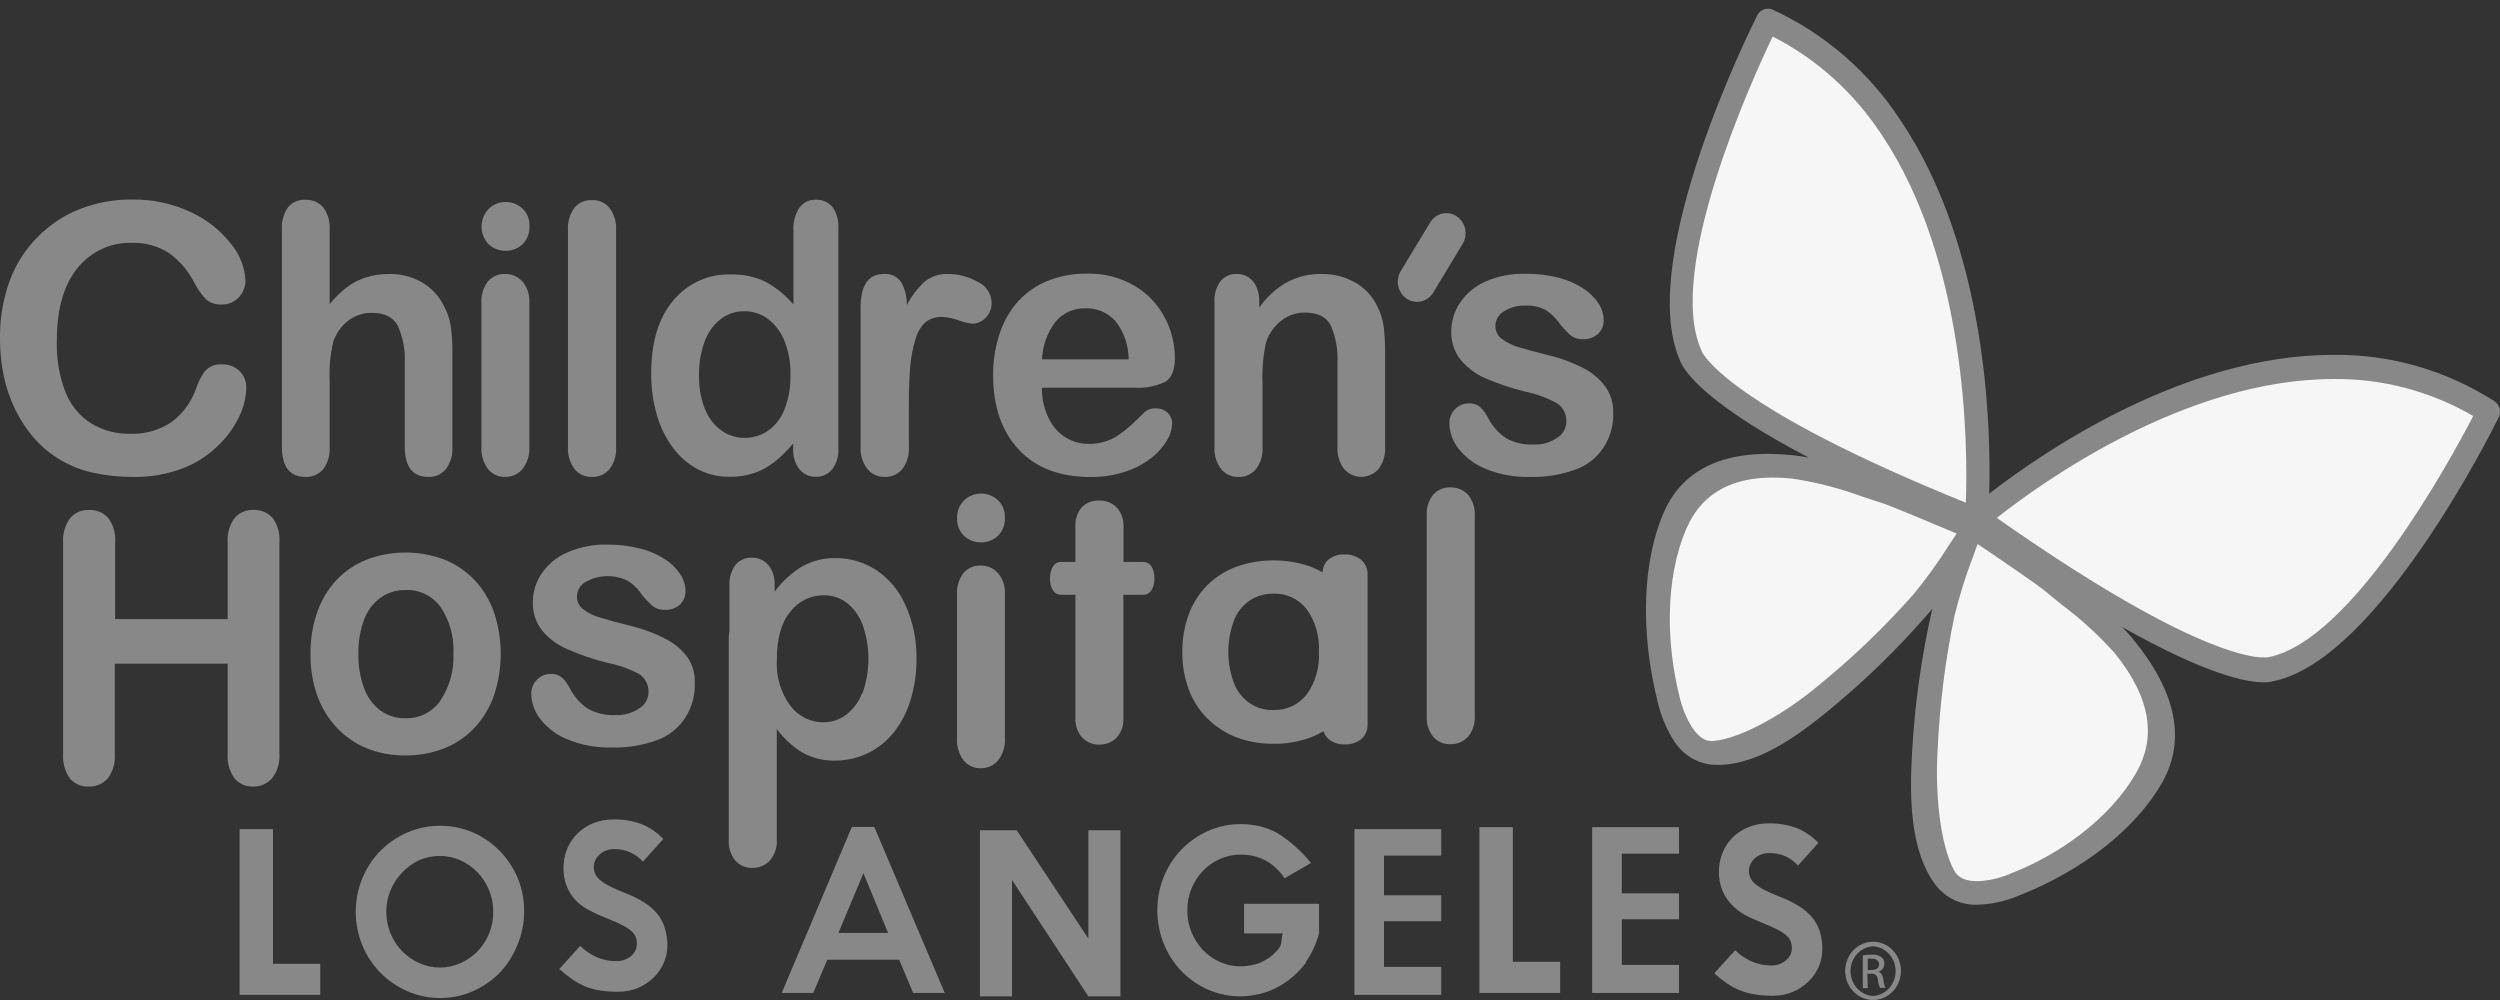 <svg width="250" height="100" viewBox="0 0 250 100" fill="none" xmlns="http://www.w3.org/2000/svg">
<rect x="0" y="0" width="250" height="100" fill="#333333" stroke="none"/>
<path d="M6.11 46.032C7.123 46.619 8.217 47.042 9.352 47.284C10.659 47.567 11.991 47.703 13.326 47.692C15.047 47.725 16.76 47.421 18.374 46.796C19.699 46.271 20.908 45.471 21.93 44.445C22.776 43.613 23.471 42.626 23.979 41.534C24.382 40.668 24.603 39.722 24.628 38.761C24.635 38.444 24.577 38.13 24.456 37.84C24.336 37.549 24.157 37.29 23.931 37.079C23.453 36.638 22.831 36.409 22.195 36.438C21.882 36.41 21.568 36.456 21.274 36.572C20.981 36.688 20.717 36.871 20.5 37.108C20.111 37.625 19.812 38.209 19.615 38.833C19.139 40.214 18.261 41.405 17.105 42.24C15.88 43.042 14.45 43.438 13.005 43.375C11.648 43.408 10.307 43.053 9.129 42.349C7.984 41.625 7.086 40.542 6.563 39.255C5.922 37.605 5.623 35.831 5.685 34.051C5.685 30.936 6.366 28.529 7.728 26.831C8.396 25.998 9.237 25.336 10.189 24.895C11.14 24.455 12.175 24.248 13.214 24.29C14.496 24.244 15.763 24.588 16.861 25.28C17.935 26.04 18.816 27.062 19.427 28.257C19.741 28.885 20.145 29.46 20.626 29.96C21.088 30.322 21.661 30.495 22.236 30.448C22.84 30.45 23.421 30.205 23.853 29.766C24.286 29.326 24.537 28.727 24.551 28.097C24.484 26.756 23.994 25.477 23.157 24.458C22.086 23.068 20.711 21.967 19.148 21.248C17.276 20.355 15.237 19.913 13.18 19.952C11.412 19.938 9.657 20.259 7.999 20.898C6.416 21.516 4.972 22.47 3.76 23.701C2.539 24.929 1.588 26.419 0.972 28.068C0.297 29.927 -0.032 31.903 0.002 33.891C-0.005 35.156 0.123 36.419 0.386 37.654C0.634 38.815 1.023 39.938 1.543 40.995C2.046 42.017 2.674 42.966 3.412 43.819C4.192 44.703 5.103 45.45 6.11 46.032Z" fill="#888888"/>
<path d="M32.326 46.913C32.795 46.267 33.023 45.465 32.967 44.657V38.055C32.903 36.72 33.032 35.382 33.351 34.088C33.66 33.257 34.192 32.536 34.884 32.013C35.559 31.524 36.364 31.27 37.185 31.285C38.459 31.285 39.323 31.715 39.779 32.574C40.297 33.724 40.536 34.988 40.476 36.257V44.657C40.476 46.68 41.264 47.692 42.84 47.692C43.166 47.705 43.492 47.642 43.793 47.509C44.095 47.376 44.364 47.175 44.583 46.92C45.059 46.275 45.292 45.47 45.238 44.657V35.092C45.243 34.24 45.185 33.388 45.064 32.545C44.951 31.838 44.715 31.16 44.366 30.543C43.864 29.553 43.093 28.74 42.149 28.207C41.157 27.655 40.046 27.377 38.921 27.399C38.158 27.393 37.397 27.501 36.662 27.719C35.976 27.924 35.328 28.249 34.745 28.68C34.089 29.182 33.493 29.764 32.967 30.412V23.009C33.026 22.198 32.797 21.393 32.326 20.746C32.103 20.488 31.827 20.286 31.52 20.153C31.212 20.021 30.88 19.962 30.548 19.982C30.225 19.958 29.9 20.011 29.6 20.137C29.299 20.263 29.029 20.459 28.812 20.709C28.352 21.365 28.131 22.17 28.191 22.98V44.657C28.191 46.68 28.977 47.692 30.548 47.692C30.881 47.71 31.214 47.649 31.522 47.514C31.83 47.379 32.104 47.174 32.326 46.913Z" fill="#888888"/>
<path d="M52.203 20.819C51.743 20.412 51.159 20.193 50.557 20.2C49.931 20.192 49.327 20.437 48.87 20.884C48.644 21.116 48.464 21.392 48.342 21.697C48.219 22.002 48.156 22.329 48.156 22.66C48.156 22.991 48.219 23.318 48.342 23.623C48.464 23.928 48.644 24.204 48.87 24.436C49.343 24.864 49.952 25.092 50.578 25.077C51.192 25.09 51.788 24.858 52.244 24.429C52.48 24.201 52.666 23.922 52.786 23.611C52.907 23.301 52.96 22.966 52.942 22.631C52.963 22.29 52.907 21.948 52.779 21.633C52.651 21.318 52.453 21.039 52.203 20.819Z" fill="#888888"/>
<path d="M50.509 27.399C50.191 27.385 49.873 27.443 49.579 27.569C49.284 27.694 49.019 27.884 48.801 28.127C48.322 28.757 48.088 29.552 48.145 30.354V44.657C48.093 45.465 48.326 46.265 48.801 46.906C49.011 47.163 49.273 47.366 49.569 47.502C49.864 47.638 50.186 47.703 50.509 47.692C50.833 47.7 51.155 47.636 51.453 47.503C51.752 47.369 52.019 47.171 52.238 46.921C52.738 46.286 52.987 45.477 52.935 44.657V30.23C52.973 29.468 52.723 28.72 52.238 28.149C52.016 27.904 51.748 27.711 51.45 27.582C51.152 27.453 50.831 27.39 50.509 27.399Z" fill="#888888"/>
<path d="M59.168 47.692C59.491 47.708 59.814 47.652 60.115 47.526C60.416 47.401 60.687 47.209 60.911 46.964C61.411 46.327 61.661 45.515 61.608 44.693V23.01C61.659 22.188 61.41 21.376 60.911 20.739C60.687 20.492 60.415 20.299 60.113 20.173C59.81 20.047 59.486 19.992 59.161 20.011C58.837 19.995 58.514 20.056 58.216 20.188C57.918 20.32 57.653 20.521 57.439 20.775C56.97 21.424 56.742 22.228 56.797 23.039V44.657C56.748 45.465 56.981 46.264 57.453 46.906C57.664 47.163 57.928 47.366 58.225 47.502C58.521 47.639 58.844 47.703 59.168 47.692Z" fill="#888888"/>
<path d="M75.391 47.313C76.121 47.065 76.806 46.694 77.42 46.214C78.116 45.664 78.751 45.037 79.317 44.344V44.839C79.27 45.601 79.499 46.354 79.958 46.95C80.161 47.186 80.411 47.374 80.69 47.5C80.969 47.626 81.272 47.686 81.576 47.677C81.882 47.688 82.187 47.629 82.469 47.503C82.751 47.377 83.003 47.188 83.207 46.95C83.665 46.343 83.889 45.58 83.835 44.81V22.828C83.886 22.069 83.679 21.316 83.249 20.702C83.04 20.457 82.781 20.265 82.492 20.139C82.202 20.013 81.889 19.957 81.576 19.974C81.262 19.962 80.95 20.027 80.665 20.165C80.38 20.303 80.131 20.51 79.937 20.768C79.497 21.451 79.288 22.268 79.345 23.09V30.448C78.554 29.522 77.609 28.753 76.556 28.177C75.464 27.656 74.27 27.407 73.07 27.45C71.984 27.409 70.903 27.622 69.907 28.074C68.91 28.527 68.023 29.206 67.311 30.063C65.847 31.81 65.117 34.236 65.122 37.342C65.109 38.733 65.295 40.119 65.672 41.454C66.008 42.654 66.556 43.778 67.29 44.766C67.965 45.684 68.83 46.431 69.821 46.95C70.811 47.449 71.9 47.699 73 47.677C73.811 47.688 74.618 47.565 75.391 47.313ZM70.511 40.959C70.08 39.866 69.873 38.691 69.904 37.509C69.882 36.358 70.074 35.214 70.469 34.139C70.791 33.251 71.347 32.476 72.073 31.904C72.756 31.388 73.579 31.115 74.422 31.125C75.248 31.112 76.056 31.366 76.737 31.853C77.482 32.404 78.067 33.16 78.424 34.037C78.861 35.121 79.073 36.289 79.045 37.465C79.08 38.677 78.869 39.883 78.424 41.003C78.079 41.86 77.499 42.591 76.758 43.106C76.069 43.558 75.271 43.795 74.457 43.791C73.64 43.796 72.84 43.542 72.163 43.063C71.432 42.544 70.863 41.812 70.525 40.959H70.511Z" fill="#888888"/>
<path d="M97.256 32.37C97.748 32.361 98.217 32.149 98.56 31.781C98.758 31.588 98.915 31.353 99.019 31.092C99.124 30.831 99.174 30.55 99.166 30.267C99.148 29.817 99.008 29.382 98.761 29.013C98.513 28.644 98.171 28.357 97.772 28.185C96.873 27.674 95.867 27.404 94.844 27.399C93.978 27.352 93.124 27.631 92.438 28.185C91.731 28.849 91.136 29.634 90.681 30.507C90.7 29.692 90.499 28.887 90.103 28.185C89.903 27.914 89.642 27.7 89.342 27.562C89.042 27.425 88.714 27.369 88.388 27.399C86.835 27.399 86.059 28.52 86.059 30.762V44.657C86.009 45.477 86.258 46.285 86.756 46.921C86.969 47.171 87.231 47.369 87.525 47.503C87.819 47.636 88.137 47.701 88.457 47.692C88.778 47.706 89.099 47.649 89.397 47.523C89.695 47.398 89.964 47.207 90.186 46.965C90.693 46.331 90.943 45.516 90.884 44.694V40.486C90.884 38.987 90.932 37.72 91.023 36.679C91.095 35.762 91.266 34.856 91.532 33.979C91.697 33.329 92.027 32.738 92.487 32.269C92.976 31.872 93.584 31.669 94.202 31.694C94.808 31.724 95.405 31.852 95.973 32.072C96.389 32.22 96.819 32.32 97.256 32.37Z" fill="#888888"/>
<path d="M116.457 38.214C117.155 37.836 117.489 37.028 117.489 35.768C117.478 34.375 117.136 33.007 116.492 31.787C115.796 30.452 114.755 29.348 113.487 28.599C112.022 27.742 110.362 27.314 108.684 27.361C107.343 27.346 106.012 27.592 104.758 28.089C103.63 28.539 102.612 29.248 101.781 30.164C100.96 31.1 100.335 32.206 99.948 33.41C99.514 34.731 99.299 36.119 99.313 37.515C99.313 40.645 100.166 43.125 101.872 44.954C103.578 46.784 105.964 47.698 109.032 47.698C110.241 47.717 111.444 47.53 112.595 47.145C113.52 46.839 114.389 46.374 115.168 45.77C115.778 45.294 116.298 44.704 116.701 44.03C116.998 43.558 117.173 43.014 117.21 42.45C117.225 42.229 117.192 42.007 117.112 41.801C117.032 41.596 116.908 41.412 116.75 41.264C116.421 40.971 115.997 40.82 115.565 40.842C115.188 40.815 114.814 40.931 114.512 41.169C113.913 41.752 113.432 42.217 113.055 42.559C112.672 42.911 112.264 43.232 111.835 43.52C111.404 43.811 110.934 44.032 110.441 44.175C109.932 44.321 109.406 44.392 108.879 44.386C108.037 44.401 107.209 44.162 106.493 43.699C105.777 43.236 105.204 42.567 104.842 41.773C104.399 40.842 104.174 39.814 104.187 38.775H113.536C114.538 38.827 115.539 38.635 116.457 38.214ZM104.201 35.936C104.256 34.54 104.745 33.201 105.595 32.122C105.966 31.701 106.42 31.368 106.925 31.146C107.43 30.924 107.975 30.817 108.523 30.833C109.084 30.808 109.644 30.909 110.165 31.129C110.686 31.348 111.155 31.682 111.542 32.107C112.393 33.186 112.861 34.538 112.867 35.936H104.201Z" fill="#888888"/>
<path d="M123.819 47.692C124.142 47.708 124.464 47.651 124.763 47.526C125.063 47.4 125.333 47.209 125.555 46.964C126.059 46.329 126.309 45.516 126.252 44.693V38.404C126.191 37.004 126.308 35.601 126.601 34.233C126.893 33.361 127.43 32.6 128.142 32.05C128.815 31.529 129.633 31.251 130.47 31.256C131.781 31.256 132.653 31.693 133.092 32.567C133.59 33.752 133.815 35.044 133.747 36.337V44.657C133.697 45.466 133.933 46.266 134.41 46.906C134.631 47.151 134.897 47.347 135.194 47.481C135.49 47.614 135.809 47.683 136.132 47.683C136.454 47.683 136.774 47.614 137.07 47.481C137.366 47.347 137.633 47.151 137.854 46.906C138.331 46.261 138.564 45.455 138.509 44.642V35.369C138.519 34.464 138.472 33.56 138.37 32.661C138.278 31.971 138.07 31.303 137.756 30.689C137.278 29.655 136.499 28.804 135.532 28.258C134.495 27.672 133.33 27.376 132.151 27.399C130.958 27.373 129.778 27.653 128.714 28.214C127.613 28.835 126.66 29.705 125.925 30.761V30.157C125.941 29.635 125.838 29.116 125.625 28.643C125.45 28.259 125.171 27.937 124.823 27.716C124.475 27.494 124.073 27.384 123.666 27.399C123.36 27.386 123.056 27.444 122.774 27.57C122.493 27.696 122.243 27.886 122.041 28.127C121.602 28.736 121.392 29.492 121.449 30.252V44.657C121.395 45.466 121.631 46.268 122.111 46.906C122.322 47.161 122.585 47.364 122.88 47.5C123.176 47.636 123.496 47.702 123.819 47.692Z" fill="#888888"/>
<path d="M160.576 38.724C160.012 37.941 159.282 37.306 158.443 36.868C157.289 36.264 156.069 35.81 154.81 35.515C153.555 35.202 152.579 34.932 151.868 34.714C151.258 34.541 150.682 34.258 150.167 33.877C149.97 33.731 149.81 33.538 149.701 33.313C149.592 33.089 149.536 32.84 149.539 32.589C149.545 32.288 149.628 31.995 149.779 31.739C149.929 31.483 150.143 31.274 150.397 31.133C151.047 30.73 151.795 30.53 152.551 30.558C153.241 30.524 153.927 30.674 154.545 30.994C155.039 31.296 155.472 31.694 155.821 32.166C156.171 32.648 156.568 33.089 157.006 33.484C157.36 33.779 157.802 33.933 158.254 33.92C158.825 33.959 159.388 33.763 159.823 33.375C160.005 33.193 160.149 32.974 160.244 32.73C160.339 32.487 160.383 32.225 160.374 31.962C160.354 31.386 160.175 30.827 159.858 30.354C159.46 29.753 158.948 29.245 158.352 28.862C157.59 28.365 156.757 27.999 155.884 27.777C154.793 27.5 153.674 27.366 152.551 27.377C151.167 27.339 149.791 27.61 148.514 28.17C147.496 28.62 146.619 29.359 145.983 30.303C145.429 31.134 145.13 32.122 145.126 33.134C145.094 34.165 145.424 35.172 146.053 35.966C146.727 36.779 147.575 37.415 148.528 37.822C149.832 38.384 151.177 38.834 152.551 39.169C153.644 39.395 154.7 39.782 155.689 40.319C156.003 40.519 156.258 40.807 156.424 41.15C156.59 41.494 156.662 41.879 156.63 42.262C156.611 42.576 156.516 42.88 156.356 43.145C156.195 43.411 155.973 43.63 155.709 43.783C155.013 44.257 154.191 44.492 153.36 44.453C152.391 44.503 151.426 44.277 150.571 43.798C149.835 43.296 149.231 42.611 148.814 41.803C148.616 41.402 148.354 41.038 148.04 40.726C147.717 40.451 147.306 40.313 146.89 40.34C146.632 40.337 146.376 40.386 146.137 40.486C145.898 40.586 145.68 40.734 145.495 40.923C145.316 41.107 145.174 41.327 145.078 41.569C144.982 41.812 144.934 42.072 144.938 42.335C144.964 43.237 145.27 44.105 145.809 44.81C146.527 45.733 147.464 46.444 148.528 46.87C149.929 47.452 151.428 47.731 152.935 47.692C154.491 47.745 156.044 47.499 157.515 46.964C158.667 46.571 159.662 45.794 160.35 44.752C161.038 43.711 161.379 42.463 161.322 41.199C161.335 40.312 161.073 39.444 160.576 38.724Z" fill="#888888"/>
<path d="M145.663 21.627C145.45 21.485 145.213 21.389 144.964 21.344C144.715 21.298 144.46 21.305 144.213 21.363C143.967 21.421 143.734 21.53 143.528 21.683C143.322 21.835 143.148 22.029 143.014 22.253L140.051 27.145C139.794 27.595 139.715 28.133 139.832 28.642C139.95 29.152 140.253 29.594 140.678 29.874C141.103 30.153 141.616 30.248 142.107 30.138C142.598 30.028 143.029 29.721 143.307 29.285L146.263 24.393C146.534 23.943 146.623 23.399 146.51 22.881C146.398 22.363 146.093 21.912 145.663 21.627Z" fill="#888888"/>
<path d="M25.312 50.996C24.967 50.983 24.623 51.048 24.304 51.186C23.985 51.324 23.699 51.533 23.464 51.797C22.948 52.502 22.7 53.38 22.767 54.264V61.915H11.514V54.264C11.592 53.377 11.342 52.492 10.817 51.79C10.57 51.521 10.27 51.311 9.938 51.174C9.606 51.037 9.249 50.976 8.893 50.996C8.54 50.98 8.188 51.044 7.863 51.187C7.537 51.329 7.246 51.545 7.01 51.819C6.498 52.525 6.25 53.403 6.313 54.286V75.395C6.248 76.281 6.496 77.161 7.01 77.87C7.249 78.138 7.542 78.347 7.867 78.483C8.192 78.619 8.543 78.678 8.893 78.656C9.245 78.667 9.597 78.6 9.923 78.458C10.248 78.316 10.541 78.103 10.782 77.833C11.307 77.128 11.556 76.241 11.479 75.351V66.369H22.767V75.38C22.702 76.267 22.95 77.147 23.464 77.855C23.697 78.122 23.984 78.331 24.303 78.47C24.622 78.608 24.966 78.672 25.312 78.656C25.665 78.668 26.016 78.601 26.342 78.459C26.668 78.317 26.961 78.104 27.201 77.833C27.743 77.136 28.008 76.247 27.94 75.351V54.243C28.015 53.355 27.766 52.471 27.243 51.768C26.992 51.503 26.69 51.297 26.357 51.164C26.024 51.031 25.668 50.974 25.312 50.996Z" fill="#888888"/>
<path d="M47.504 58.057C46.648 57.147 45.617 56.437 44.478 55.975C41.945 55.01 39.167 55.01 36.634 55.975C35.501 56.425 34.473 57.126 33.623 58.028C32.778 58.95 32.127 60.045 31.712 61.245C31.257 62.576 31.032 63.981 31.05 65.394C31.032 66.793 31.254 68.183 31.705 69.499C32.124 70.701 32.779 71.797 33.63 72.717C34.478 73.629 35.502 74.344 36.634 74.813C37.879 75.317 39.205 75.564 40.539 75.541C41.884 75.559 43.221 75.312 44.478 74.813C45.612 74.354 46.639 73.646 47.49 72.739C48.342 71.812 48.998 70.708 49.414 69.499C50.293 66.835 50.293 63.939 49.414 61.275C49.002 60.073 48.351 58.977 47.504 58.057ZM44.018 70.111C43.611 70.667 43.081 71.112 42.475 71.41C41.868 71.708 41.202 71.849 40.532 71.822C39.643 71.845 38.769 71.575 38.036 71.05C37.295 70.484 36.728 69.705 36.404 68.808C36.008 67.716 35.816 66.555 35.84 65.387C35.813 64.201 36.012 63.021 36.425 61.915C36.763 61.028 37.349 60.267 38.105 59.731C38.838 59.232 39.699 58.978 40.574 59.004C41.242 58.974 41.908 59.113 42.514 59.408C43.121 59.703 43.651 60.146 44.06 60.699C44.989 62.087 45.441 63.762 45.343 65.453C45.406 67.119 44.932 68.759 43.997 70.111H44.018Z" fill="#888888"/>
<path d="M66.621 63.923C65.468 63.319 64.248 62.864 62.989 62.569C61.741 62.257 60.758 61.987 60.047 61.769C59.428 61.604 58.844 61.32 58.324 60.932C58.127 60.788 57.967 60.596 57.858 60.373C57.749 60.149 57.693 59.901 57.697 59.651C57.703 59.35 57.785 59.057 57.936 58.801C58.087 58.545 58.3 58.336 58.554 58.195C59.194 57.835 59.905 57.636 60.631 57.613C61.357 57.59 62.079 57.745 62.738 58.064C63.234 58.358 63.668 58.754 64.014 59.228C64.363 59.71 64.761 60.151 65.199 60.546C65.554 60.842 65.999 60.997 66.454 60.983C67.015 61.024 67.57 60.837 68.002 60.459C68.183 60.279 68.326 60.06 68.421 59.818C68.516 59.576 68.561 59.315 68.552 59.054C68.537 58.476 68.358 57.916 68.037 57.445C67.641 56.84 67.128 56.329 66.531 55.946C65.771 55.446 64.937 55.082 64.062 54.868C62.973 54.585 61.853 54.448 60.73 54.461C59.345 54.423 57.968 54.696 56.693 55.261C55.667 55.7 54.782 56.435 54.141 57.38C53.587 58.211 53.288 59.198 53.284 60.211C53.257 61.243 53.586 62.25 54.211 63.05C54.889 63.86 55.739 64.493 56.693 64.899C57.999 65.478 59.349 65.941 60.73 66.282C61.832 66.495 62.9 66.87 63.902 67.395C64.213 67.594 64.466 67.879 64.634 68.218C64.801 68.556 64.876 68.937 64.85 69.317C64.829 69.635 64.731 69.942 64.566 70.209C64.4 70.477 64.171 70.696 63.902 70.846C63.2 71.314 62.377 71.545 61.545 71.508C60.576 71.558 59.612 71.332 58.757 70.853C58.019 70.353 57.415 69.667 57 68.858C56.799 68.46 56.541 68.096 56.233 67.781C55.907 67.506 55.494 67.368 55.075 67.395C54.817 67.391 54.56 67.441 54.321 67.543C54.081 67.644 53.864 67.794 53.681 67.985C53.501 68.167 53.359 68.386 53.263 68.627C53.167 68.869 53.12 69.128 53.123 69.39C53.149 70.293 53.457 71.162 54.002 71.865C54.715 72.79 55.651 73.501 56.714 73.924C58.113 74.504 59.609 74.783 61.113 74.747C62.667 74.796 64.217 74.549 65.687 74.019C66.838 73.615 67.831 72.83 68.515 71.783C69.2 70.736 69.538 69.484 69.48 68.218C69.501 67.348 69.257 66.494 68.782 65.779C68.213 64.991 67.472 64.355 66.621 63.923Z" fill="#888888"/>
<path d="M98.065 56.557C97.747 56.542 97.43 56.599 97.135 56.725C96.84 56.851 96.574 57.042 96.357 57.285C95.879 57.916 95.645 58.711 95.702 59.513V73.794C95.648 74.6 95.881 75.398 96.357 76.036C96.567 76.292 96.83 76.496 97.126 76.632C97.421 76.768 97.742 76.833 98.065 76.822C98.389 76.831 98.711 76.768 99.01 76.636C99.308 76.504 99.576 76.307 99.794 76.058C100.298 75.425 100.548 74.614 100.492 73.794V59.389C100.53 58.626 100.279 57.879 99.794 57.307C99.574 57.061 99.305 56.867 99.007 56.738C98.709 56.609 98.388 56.547 98.065 56.557Z" fill="#888888"/>
<path d="M99.745 49.977C99.286 49.569 98.701 49.35 98.099 49.358C97.474 49.35 96.869 49.596 96.412 50.042C96.181 50.263 95.999 50.533 95.878 50.835C95.758 51.137 95.702 51.462 95.715 51.789C95.695 52.125 95.748 52.462 95.868 52.774C95.989 53.086 96.175 53.367 96.412 53.594C96.885 54.022 97.495 54.251 98.12 54.235C98.734 54.245 99.329 54.013 99.787 53.587C100.023 53.36 100.208 53.081 100.328 52.77C100.449 52.459 100.502 52.124 100.484 51.789C100.505 51.448 100.45 51.106 100.321 50.791C100.193 50.476 99.995 50.197 99.745 49.977Z" fill="#888888"/>
<path d="M145.035 48.741C144.715 48.727 144.395 48.784 144.098 48.91C143.801 49.035 143.533 49.226 143.313 49.469C142.849 50.058 142.619 50.811 142.671 51.572V71.611C142.626 72.367 142.861 73.112 143.327 73.693C143.546 73.934 143.811 74.123 144.106 74.249C144.4 74.374 144.717 74.433 145.035 74.42C145.358 74.431 145.679 74.372 145.979 74.247C146.279 74.121 146.551 73.933 146.778 73.693C147.023 73.409 147.211 73.076 147.331 72.715C147.451 72.353 147.5 71.971 147.475 71.589V51.558C147.498 51.175 147.448 50.792 147.328 50.43C147.208 50.067 147.021 49.733 146.778 49.447C146.549 49.211 146.276 49.027 145.976 48.906C145.677 48.784 145.356 48.728 145.035 48.741Z" fill="#888888"/>
<path d="M134.471 55.444C133.883 55.41 133.302 55.596 132.833 55.968C132.66 56.127 132.52 56.322 132.42 56.54C132.321 56.757 132.264 56.993 132.254 57.234C131.889 57.028 131.512 56.845 131.125 56.688C128.684 55.82 126.036 55.82 123.595 56.688C122.517 57.09 121.532 57.722 120.701 58.544C119.897 59.366 119.272 60.359 118.868 61.456C118.433 62.653 118.217 63.925 118.233 65.204C118.218 66.47 118.431 67.727 118.861 68.909C119.265 70.009 119.896 71.003 120.708 71.821C121.537 72.65 122.52 73.294 123.595 73.713C124.796 74.17 126.067 74.394 127.346 74.376C128.633 74.396 129.913 74.174 131.125 73.721C131.547 73.554 131.958 73.355 132.352 73.124C132.442 73.429 132.617 73.7 132.854 73.903C133.314 74.278 133.888 74.469 134.471 74.441C135.06 74.466 135.639 74.284 136.117 73.925C136.334 73.736 136.505 73.497 136.617 73.226C136.728 72.956 136.777 72.661 136.758 72.367V57.547C136.778 57.254 136.731 56.961 136.622 56.69C136.513 56.42 136.345 56.18 136.131 55.989C135.652 55.617 135.067 55.425 134.471 55.444ZM130.664 69.455C130.262 69.962 129.754 70.365 129.178 70.632C128.602 70.9 127.975 71.025 127.346 70.999C126.496 71.032 125.658 70.788 124.948 70.3C124.238 69.812 123.692 69.104 123.386 68.276C122.646 66.281 122.646 64.07 123.386 62.075C123.703 61.247 124.255 60.541 124.968 60.051C125.677 59.586 126.502 59.348 127.339 59.367C127.968 59.34 128.594 59.465 129.169 59.731C129.745 59.998 130.254 60.398 130.657 60.903C131.544 62.133 131.982 63.653 131.892 65.19C131.981 66.719 131.546 68.231 130.664 69.455Z" fill="#888888"/>
<path d="M114.311 56.194H112.351V52.722C112.372 52.356 112.321 51.99 112.201 51.646C112.081 51.302 111.895 50.987 111.654 50.721C111.178 50.266 110.549 50.028 109.904 50.058C109.587 50.041 109.27 50.093 108.972 50.209C108.675 50.326 108.404 50.505 108.175 50.735C107.948 51.006 107.775 51.321 107.666 51.662C107.557 52.003 107.515 52.364 107.541 52.722V56.194H106.146C105.977 56.184 105.808 56.221 105.658 56.301C105.507 56.382 105.379 56.503 105.289 56.653C105.084 57.016 104.985 57.433 105.003 57.854C104.981 58.271 105.083 58.686 105.296 59.04C105.389 59.184 105.517 59.299 105.666 59.376C105.815 59.452 105.98 59.487 106.146 59.477H107.541V71.749C107.517 72.108 107.563 72.468 107.676 72.808C107.788 73.148 107.965 73.462 108.196 73.729C108.418 73.966 108.684 74.153 108.977 74.279C109.271 74.404 109.587 74.465 109.904 74.457C110.222 74.47 110.538 74.418 110.836 74.303C111.134 74.188 111.407 74.013 111.64 73.787C111.885 73.523 112.073 73.209 112.193 72.864C112.313 72.519 112.362 72.151 112.337 71.785V59.477H114.297C114.462 59.485 114.626 59.448 114.774 59.37C114.922 59.293 115.048 59.176 115.14 59.033C115.354 58.682 115.459 58.27 115.44 57.854C115.456 57.435 115.357 57.021 115.154 56.66C115.064 56.513 114.939 56.393 114.791 56.311C114.643 56.23 114.478 56.189 114.311 56.194Z" fill="#888888"/>
<path d="M87.607 56.994C86.386 56.208 84.977 55.796 83.542 55.808C82.397 55.786 81.265 56.067 80.251 56.623C79.169 57.27 78.221 58.136 77.462 59.171V58.566C77.516 57.815 77.288 57.072 76.828 56.492C76.617 56.254 76.36 56.066 76.074 55.941C75.787 55.815 75.479 55.755 75.168 55.764C74.863 55.754 74.56 55.814 74.279 55.94C73.998 56.066 73.747 56.254 73.544 56.492C73.103 57.103 72.889 57.861 72.944 58.625V63.13C72.898 63.392 72.875 63.657 72.875 63.924V83.977C72.829 84.733 73.064 85.478 73.53 86.059C73.749 86.3 74.014 86.489 74.309 86.615C74.603 86.74 74.92 86.799 75.238 86.787C75.561 86.796 75.882 86.736 76.182 86.611C76.482 86.486 76.754 86.298 76.981 86.059C77.227 85.774 77.416 85.44 77.536 85.077C77.656 84.715 77.704 84.331 77.678 83.948V72.92C78.366 73.823 79.199 74.594 80.139 75.199C81.19 75.805 82.378 76.102 83.577 76.058C84.674 76.055 85.758 75.807 86.756 75.33C87.74 74.858 88.615 74.17 89.322 73.313C90.088 72.363 90.668 71.265 91.03 70.082C91.454 68.714 91.664 67.283 91.65 65.845C91.675 63.983 91.289 62.14 90.521 60.459C89.886 59.037 88.875 57.835 87.607 56.994ZM86.212 69.317C85.877 70.191 85.311 70.948 84.581 71.501C83.936 71.974 83.166 72.228 82.377 72.229C81.736 72.24 81.1 72.097 80.52 71.81C79.939 71.524 79.43 71.102 79.031 70.576C78.064 69.253 77.586 67.609 77.685 65.947C77.685 63.836 78.136 62.24 79.038 61.158C79.443 60.643 79.953 60.229 80.531 59.947C81.109 59.665 81.74 59.522 82.377 59.527C83.187 59.515 83.98 59.77 84.644 60.255C85.364 60.811 85.92 61.568 86.247 62.439C87.042 64.659 87.042 67.104 86.247 69.325L86.212 69.317Z" fill="#888888"/>
<path d="M52.412 91.191C52.41 92.348 52.172 93.492 51.715 94.546C51.303 95.57 50.706 96.502 49.958 97.29C49.181 98.069 48.273 98.69 47.281 99.124C46.248 99.578 45.138 99.808 44.018 99.802C42.895 99.807 41.783 99.577 40.748 99.124C39.75 98.692 38.837 98.07 38.056 97.29C37.289 96.512 36.673 95.585 36.244 94.561C35.802 93.494 35.574 92.345 35.574 91.183C35.574 90.022 35.802 88.872 36.244 87.806C36.669 86.778 37.285 85.848 38.056 85.069C38.836 84.289 39.748 83.669 40.748 83.242C41.785 82.798 42.896 82.573 44.018 82.58C45.137 82.57 46.246 82.796 47.281 83.242C49.292 84.101 50.905 85.743 51.778 87.82C52.216 88.884 52.432 90.033 52.412 91.191ZM49.323 91.191C49.333 90.44 49.19 89.696 48.905 89.007C48.634 88.35 48.246 87.752 47.762 87.246C47.272 86.735 46.695 86.325 46.06 86.037C45.399 85.742 44.688 85.59 43.969 85.59C43.25 85.59 42.538 85.742 41.877 86.037C41.246 86.337 40.676 86.759 40.197 87.282C39.708 87.786 39.318 88.384 39.047 89.043C38.77 89.72 38.628 90.448 38.628 91.183C38.628 91.919 38.77 92.647 39.047 93.323C39.316 93.988 39.706 94.591 40.197 95.099C40.686 95.609 41.263 96.017 41.898 96.3C42.558 96.6 43.27 96.755 43.99 96.755C44.709 96.755 45.421 96.6 46.081 96.3C46.715 96.015 47.293 95.608 47.782 95.099C48.269 94.589 48.657 93.986 48.926 93.323C49.197 92.648 49.332 91.922 49.323 91.191Z" fill="#888888"/>
<path d="M182.231 94.931C182.232 95.544 182.106 96.15 181.861 96.707C181.614 97.258 181.265 97.752 180.836 98.163C180.38 98.603 179.851 98.951 179.274 99.19C178.64 99.451 177.963 99.582 177.28 99.575C176.69 99.58 176.1 99.537 175.516 99.444C175.014 99.37 174.521 99.238 174.045 99.051C173.584 98.871 173.142 98.639 172.728 98.36C172.272 98.048 171.836 97.705 171.424 97.334L173.515 95.026C174.033 95.526 174.633 95.923 175.286 96.198C175.887 96.436 176.526 96.555 177.169 96.547C177.435 96.546 177.698 96.5 177.95 96.409C178.181 96.326 178.398 96.203 178.591 96.045C178.766 95.896 178.913 95.713 179.023 95.507C179.13 95.296 179.185 95.061 179.184 94.822C179.188 94.573 179.143 94.325 179.051 94.094C178.941 93.857 178.778 93.65 178.577 93.49C178.286 93.257 177.97 93.06 177.636 92.901C177.239 92.704 176.723 92.478 176.095 92.224C175.548 92.018 175.015 91.775 174.499 91.496C174.008 91.225 173.559 90.879 173.167 90.47C172.78 90.063 172.465 89.587 172.24 89.065C172.002 88.449 171.884 87.791 171.891 87.128C171.898 86.465 172.031 85.809 172.281 85.2C172.529 84.623 172.887 84.105 173.334 83.678C173.791 83.251 174.321 82.918 174.896 82.696C175.513 82.453 176.168 82.332 176.827 82.339C177.822 82.312 178.813 82.48 179.748 82.834C180.531 83.171 181.242 83.665 181.84 84.29L179.804 86.554C179.446 86.164 179.02 85.851 178.549 85.629C178.031 85.403 177.473 85.293 176.911 85.309C176.637 85.303 176.365 85.353 176.109 85.454C175.877 85.539 175.662 85.668 175.475 85.833C175.303 85.993 175.159 86.182 175.049 86.393C174.946 86.603 174.891 86.835 174.889 87.07C174.886 87.322 174.938 87.571 175.042 87.798C175.166 88.043 175.339 88.257 175.551 88.424C175.846 88.658 176.164 88.858 176.499 89.021C176.897 89.225 177.392 89.443 177.978 89.676C178.654 89.929 179.305 90.248 179.923 90.63C180.415 90.939 180.859 91.324 181.24 91.772C181.574 92.185 181.829 92.659 181.993 93.17C182.16 93.741 182.24 94.335 182.231 94.931Z" fill="#888888"/>
<path d="M66.739 94.539C66.741 95.152 66.615 95.758 66.37 96.315C66.123 96.865 65.774 97.36 65.345 97.771C64.889 98.21 64.36 98.558 63.783 98.797C63.146 99.057 62.467 99.185 61.782 99.176C61.194 99.182 60.607 99.141 60.025 99.052C59.523 98.977 59.029 98.845 58.554 98.659C58.091 98.467 57.649 98.223 57.236 97.931C56.779 97.618 56.342 97.275 55.926 96.905L58.017 94.597C58.537 95.094 59.136 95.491 59.788 95.769C60.392 96.004 61.033 96.12 61.678 96.111C61.943 96.112 62.207 96.068 62.459 95.98C62.688 95.896 62.902 95.773 63.093 95.616C63.27 95.467 63.419 95.284 63.532 95.078C63.636 94.866 63.689 94.631 63.686 94.393C63.693 94.144 63.65 93.896 63.56 93.665C63.447 93.43 63.285 93.223 63.086 93.061C62.795 92.829 62.479 92.631 62.145 92.472C61.74 92.268 61.231 92.042 60.604 91.795C60.057 91.589 59.524 91.346 59.007 91.067C58.503 90.82 58.037 90.493 57.627 90.099C57.206 89.667 56.876 89.15 56.657 88.579C56.437 88.007 56.333 87.395 56.351 86.78C56.347 86.109 56.477 85.444 56.734 84.829C56.984 84.251 57.345 83.734 57.794 83.308C58.257 82.867 58.797 82.524 59.384 82.296C60.002 82.059 60.657 81.941 61.315 81.947C62.31 81.919 63.301 82.087 64.237 82.442C65.021 82.775 65.732 83.27 66.328 83.897L64.292 86.161C63.935 85.768 63.506 85.454 63.03 85.237C62.513 85.007 61.954 84.895 61.392 84.909C61.121 84.907 60.852 84.957 60.597 85.055C60.365 85.143 60.151 85.274 59.963 85.44C59.791 85.6 59.647 85.79 59.537 86.001C59.432 86.21 59.377 86.442 59.377 86.678C59.374 86.93 59.426 87.179 59.53 87.406C59.654 87.651 59.828 87.865 60.039 88.032C60.334 88.266 60.652 88.466 60.987 88.629C61.385 88.832 61.88 89.051 62.466 89.284C63.141 89.538 63.792 89.857 64.411 90.237C64.903 90.546 65.347 90.932 65.728 91.38C66.062 91.792 66.317 92.266 66.481 92.778C66.655 93.347 66.742 93.941 66.739 94.539Z" fill="#888888"/>
<path d="M94.473 99.291H91.314L89.92 95.972H82.725L81.33 99.291H78.172L85.186 82.696H87.431L94.473 99.291ZM88.811 93.294L86.343 87.318L83.84 93.294H88.811Z" fill="#888888"/>
<path d="M112.043 99.641H108.836L101.201 87.995V99.641H97.994V83.024H101.668L108.836 93.855V83.024H112.043V99.641Z" fill="#888888"/>
<path d="M144.122 96.686H138.398V92.122H144.122V89.531H138.398V85.564H144.122V82.914H135.441V99.488H144.122V96.686Z" fill="#888888"/>
<path d="M167.904 96.49H162.18V91.926H167.904V89.335H162.18V85.368H167.904V82.718H159.217V99.292H167.904V96.49Z" fill="#888888"/>
<path d="M32.026 96.38H27.299V82.914H23.959V99.488H32.026V96.38Z" fill="#888888"/>
<path d="M156.017 96.177H151.283V82.718H147.943V99.292H156.017V96.177Z" fill="#888888"/>
<path d="M131.907 93.294C131.904 93.275 131.904 93.255 131.907 93.236V90.382H124.405V93.338H128.282C128.101 93.884 128.233 94.422 127.878 94.859C127.483 95.363 126.991 95.775 126.434 96.067L126.274 96.14L126.037 96.264C125.891 96.329 125.744 96.38 125.591 96.431H125.507L125.117 96.533H125.054C124.022 96.743 122.954 96.627 121.986 96.198C121.354 95.914 120.779 95.506 120.292 94.997C119.811 94.483 119.423 93.881 119.149 93.221C118.868 92.531 118.727 91.787 118.737 91.038C118.726 90.288 118.866 89.544 119.149 88.854C119.695 87.524 120.711 86.466 121.986 85.899C122.647 85.604 123.359 85.455 124.078 85.462C124.914 85.448 125.743 85.637 126.497 86.015C127.286 86.437 127.96 87.06 128.456 87.828L131.099 86.299C130.136 85.103 128.989 84.085 127.703 83.286C126.575 82.694 125.327 82.395 124.064 82.412C122.95 82.404 121.847 82.635 120.822 83.089C119.837 83.523 118.938 84.145 118.172 84.923C117.414 85.704 116.808 86.631 116.388 87.653C115.955 88.721 115.732 89.868 115.732 91.027C115.732 92.186 115.955 93.333 116.388 94.4C116.808 95.426 117.414 96.358 118.172 97.145C119.743 98.748 121.854 99.642 124.05 99.634C124.334 99.635 124.618 99.618 124.901 99.583L125.242 99.525L125.542 99.474L125.73 99.437H125.807C126.404 99.304 126.984 99.099 127.536 98.826C128.111 98.542 128.654 98.19 129.153 97.778C129.69 97.338 130.175 96.832 130.597 96.271V96.169C131.136 95.407 131.548 94.556 131.817 93.651C131.859 93.512 131.887 93.374 131.921 93.243L131.907 93.294Z" fill="#888888"/>
<path d="M187.306 94.174C187.858 94.174 188.397 94.345 188.856 94.665C189.314 94.985 189.672 95.439 189.883 95.972C190.094 96.504 190.149 97.089 190.042 97.654C189.934 98.219 189.668 98.737 189.278 99.144C188.888 99.552 188.391 99.829 187.85 99.941C187.309 100.054 186.749 99.996 186.239 99.776C185.73 99.555 185.294 99.182 184.988 98.703C184.681 98.225 184.518 97.662 184.518 97.086C184.518 96.314 184.811 95.573 185.334 95.027C185.857 94.481 186.567 94.174 187.306 94.174ZM187.306 94.626C186.697 94.66 186.124 94.937 185.704 95.399C185.285 95.862 185.051 96.474 185.051 97.111C185.051 97.748 185.285 98.361 185.704 98.823C186.124 99.286 186.697 99.562 187.306 99.597C187.916 99.562 188.489 99.286 188.909 98.823C189.328 98.361 189.562 97.748 189.562 97.111C189.562 96.474 189.328 95.862 188.909 95.399C188.489 94.937 187.916 94.66 187.306 94.626ZM186.777 98.811H186.282V95.543C186.574 95.489 186.87 95.462 187.167 95.463C187.509 95.437 187.85 95.523 188.143 95.71C188.241 95.789 188.318 95.893 188.368 96.011C188.418 96.129 188.439 96.258 188.429 96.387C188.428 96.572 188.367 96.752 188.256 96.896C188.144 97.04 187.989 97.141 187.815 97.18C188.094 97.231 188.276 97.493 188.338 97.974C188.365 98.252 188.434 98.525 188.54 98.782H188.004C187.882 98.522 187.809 98.24 187.787 97.952C187.785 97.863 187.764 97.777 187.726 97.698C187.688 97.618 187.634 97.549 187.568 97.494C187.501 97.439 187.424 97.4 187.341 97.38C187.259 97.36 187.173 97.359 187.09 97.377H186.735L186.777 98.811ZM186.777 96.998H187.139C187.557 96.998 187.906 96.846 187.906 96.438C187.906 96.154 187.704 95.863 187.139 95.863C187.018 95.853 186.897 95.853 186.777 95.863V96.998Z" fill="#888888"/>
<path d="M196.864 53.573C196.864 53.573 187.431 82.535 196.579 89.727C196.579 89.727 218.945 84.632 215.55 69.135C215.55 69.135 201.675 52.292 196.864 53.573Z" fill="#F6F6F6"/>
<path d="M197.22 53.762C197.22 53.762 179.637 78.204 168.753 74.347C168.753 74.347 160.227 52.168 174.38 46.396C174.38 46.396 195.526 48.885 197.22 53.762Z" fill="#F6F6F6"/>
<path d="M198.281 51.601C198.246 51.295 226.497 27.37 248.857 41.556C248.857 41.556 233.476 68.255 225.647 66.974C225.654 67.01 198.846 56.529 198.281 51.601Z" fill="#F6F6F6"/>
<path d="M197.388 50.908C197.646 50.756 199.982 12.862 175.956 2.038C175.956 2.038 164.006 30.586 169.542 36.511C169.542 36.511 193.212 53.274 197.388 50.908Z" fill="#F6F6F6"/>
<path d="M249.434 40.114C244.588 37.017 239.003 35.413 233.321 35.485C218.248 35.485 204.039 45.406 198.921 49.366C199.109 42.684 198.698 24.916 190.081 12.069C186.887 7.181 182.438 3.331 177.245 0.962C176.968 0.844 176.66 0.838 176.379 0.944C176.098 1.05 175.865 1.261 175.725 1.537C175.23 2.526 163.601 25.739 167.951 35.929C168.066 36.261 168.229 36.572 168.432 36.853C169.339 38.207 172.176 41.221 180.884 45.763C180.355 45.668 179.825 45.581 179.302 45.523C172.692 44.838 168.342 46.76 166.383 51.229C164.256 56.091 164.012 63.123 165.734 70.038C166.045 71.463 166.598 72.819 167.366 74.041C167.793 74.733 168.368 75.312 169.045 75.733C169.723 76.155 170.484 76.408 171.27 76.472C175.453 76.756 179.762 73.626 183.081 70.868C186.655 67.924 189.982 64.666 193.023 61.128L193.246 60.859C193.246 60.946 193.197 61.026 193.176 61.121C192.132 65.748 191.474 70.46 191.21 75.206C190.945 79.624 190.98 85.134 193.581 88.526C194.087 89.165 194.728 89.673 195.454 90.01C196.179 90.347 196.97 90.504 197.764 90.469C199.166 90.426 200.549 90.123 201.849 89.574C208.257 87.077 213.632 82.841 216.233 78.226C218.617 73.99 217.627 69.171 213.298 63.909C212.956 63.494 212.6 63.086 212.203 62.693C220.765 67.534 224.753 68.233 226.342 68.233C226.678 68.242 227.014 68.203 227.339 68.116C237.839 66.005 249.378 42.735 249.866 41.745C250.004 41.466 250.036 41.144 249.956 40.841C249.876 40.539 249.689 40.279 249.434 40.114ZM170.357 35.449C170.281 35.348 170.218 35.238 170.168 35.121C170.168 35.041 170.168 35.056 170.099 34.954C166.613 26.947 175.049 8.277 177.266 3.655C181.66 5.887 185.42 9.276 188.177 13.488C196.718 26.248 196.788 44.642 196.585 50.268C175.865 41.883 171.27 36.824 170.357 35.449ZM191.315 59.469C188.319 62.856 185.053 65.973 181.554 68.786C178.765 71.1 174.331 73.823 171.333 74.099C170.468 74.187 169.785 73.604 169.192 72.716C168.595 71.741 168.166 70.665 167.923 69.535C166.696 64.6 166.403 57.998 168.669 52.794C170.231 49.22 173.55 47.27 179.225 47.859C181.565 48.21 183.868 48.798 186.099 49.613C186.845 49.861 187.592 50.101 188.317 50.341C188.874 50.509 193.385 52.386 195.665 53.355L194.877 54.548C193.792 56.269 192.602 57.915 191.315 59.476V59.469ZM213.66 77.2C210.906 82.099 205.552 85.636 200.978 87.39C199.951 87.83 198.859 88.076 197.75 88.118C196.718 88.118 195.867 87.871 195.435 87.085C193.936 84.355 193.532 79.005 193.748 75.293C193.941 70.68 194.51 66.092 195.449 61.58C195.936 59.6 196.544 57.655 197.269 55.757L197.757 54.403C199.848 55.793 203.878 58.581 204.331 58.959C204.917 59.454 205.538 59.949 206.158 60.451C208.081 61.888 209.863 63.519 211.478 65.321C215.194 69.921 215.563 73.83 213.66 77.2ZM226.858 65.7C226.798 65.704 226.739 65.718 226.684 65.743C226.565 65.751 226.447 65.751 226.328 65.743C224.718 65.743 218.115 64.717 199.681 51.79C203.955 48.412 218.457 37.902 233.342 37.902C238.23 37.845 243.048 39.12 247.321 41.599C244.951 46.185 235.141 64.098 226.858 65.714V65.7Z" fill="#888888"/>
</svg>
